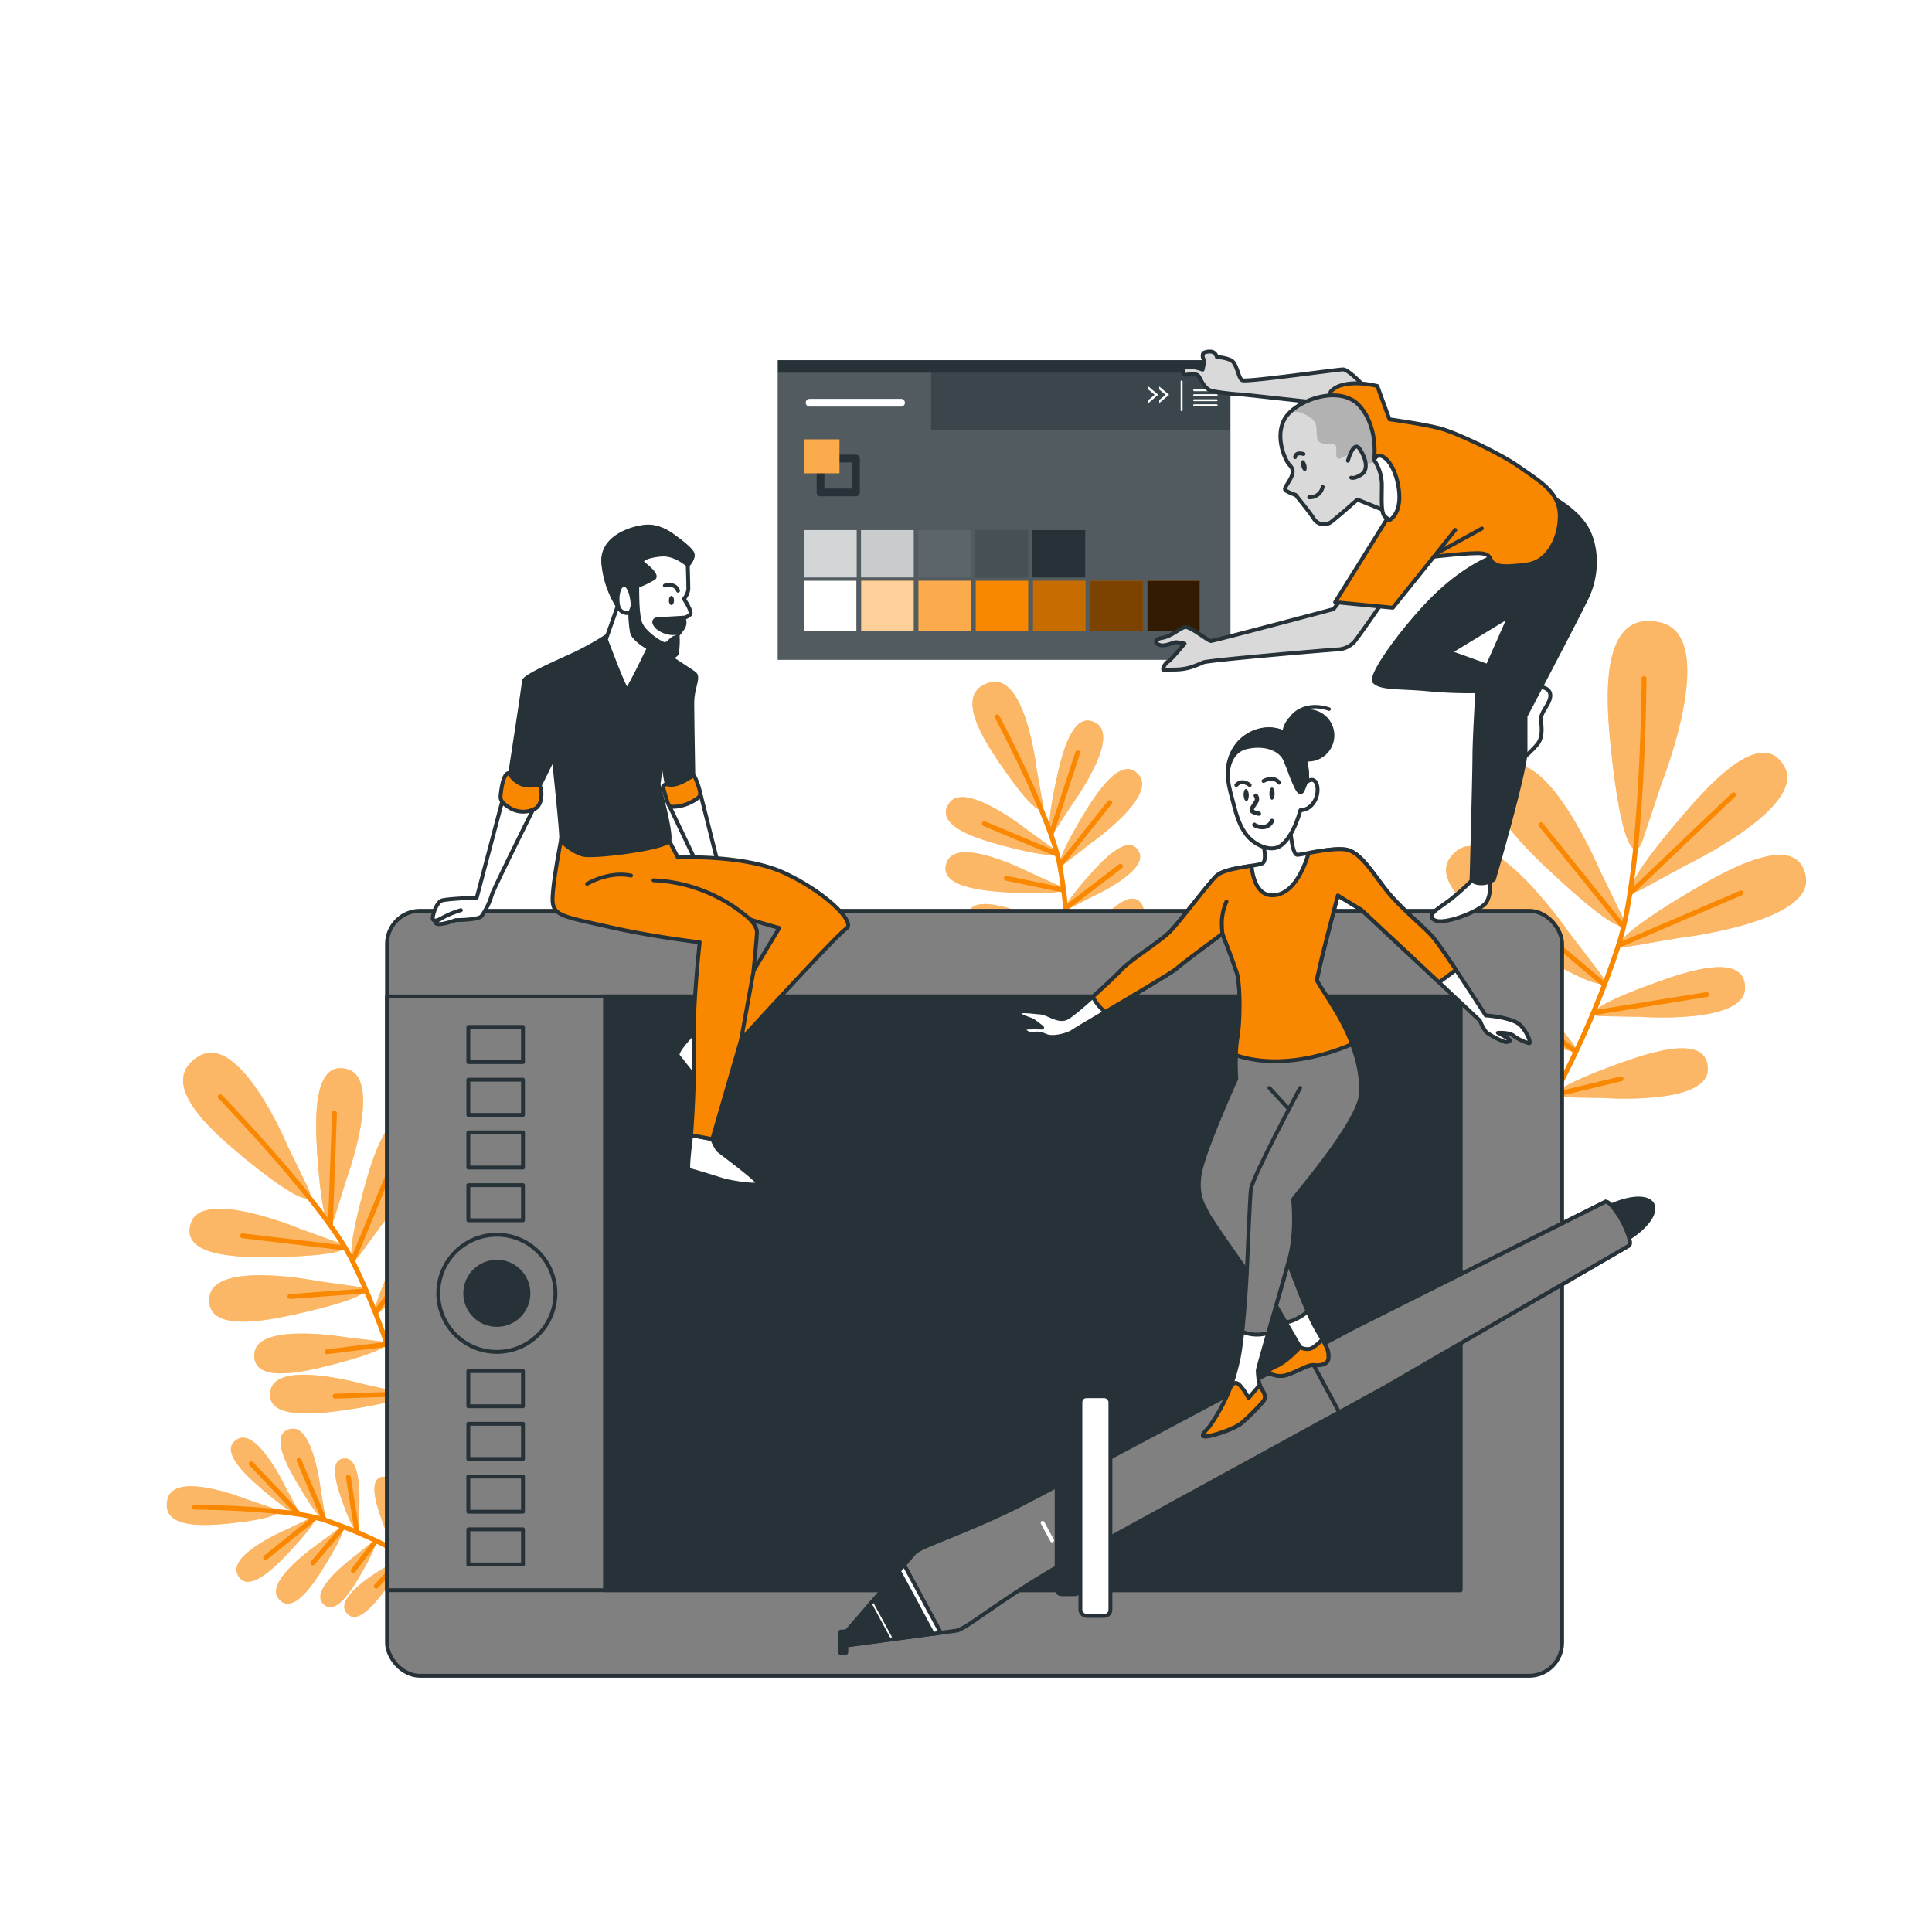 <?xml version="1.0" encoding="UTF-8"?>
<svg xmlns="http://www.w3.org/2000/svg" xmlns:xlink="http://www.w3.org/1999/xlink" xmlns:svgjs="http://svgjs.com/svgjs" class="animated" id="freepik_stories-design-community" viewBox="0 0 500 500" version="1.1">
  <style>svg#freepik_stories-design-community:not(.animated) .animable {opacity: 0;}svg#freepik_stories-design-community.animated #freepik--Plants--inject-61 {animation: 1s 1 forwards cubic-bezier(.36,-0.01,.5,1.38) fadeIn;animation-delay: 0s;}svg#freepik_stories-design-community.animated #freepik--device-2--inject-61 {animation: 1.5s Infinite  linear floating;animation-delay: 0s;}svg#freepik_stories-design-community.animated #freepik--device-1--inject-61 {animation: 1s 1 forwards cubic-bezier(.36,-0.01,.5,1.38) zoomOut;animation-delay: 0s;}svg#freepik_stories-design-community.animated #freepik--character-3--inject-61 {animation: 1s 1 forwards cubic-bezier(.36,-0.01,.5,1.38) slideDown;animation-delay: 0s;}svg#freepik_stories-design-community.animated #freepik--character-2--inject-61 {animation: 1.5s Infinite  linear wind;animation-delay: 0s;}svg#freepik_stories-design-community.animated #freepik--character-1--inject-61 {animation: 1.5s Infinite  linear floating;animation-delay: 0s;}            @keyframes fadeIn {                0% {                    opacity: 0;                }                100% {                    opacity: 1;                }            }                    @keyframes floating {                0% {                    opacity: 1;                    transform: translateY(0px);                }                50% {                    transform: translateY(-10px);                }                100% {                    opacity: 1;                    transform: translateY(0px);                }            }                    @keyframes zoomOut {                0% {                    opacity: 0;                    transform: scale(1.5);                }                100% {                    opacity: 1;                    transform: scale(1);                }            }                    @keyframes slideDown {                0% {                    opacity: 0;                    transform: translateY(-30px);                }                100% {                    opacity: 1;                    transform: translateY(0);                }            }                    @keyframes wind {                0% {                    transform: rotate( 0deg );                }                25% {                    transform: rotate( 1deg );                }                75% {                    transform: rotate( -1deg );                }            }        .animator-hidden { display: none; }</style>
  <g id="freepik--background-simple--inject-61" class="animable animator-hidden" style="transform-origin: 251.88px 260.455px;">
    <path d="M64.31,225.37S42.13,282.17,74.73,326.8s88,43.4,131,57.44c22.5,7.35,36.45,27.39,55.9,39.59,62.19,39,155.6-15.64,177-78.74,18.51-54.63,5.64-105.74-38.58-159.17S326.84,93,247.38,84.62,96,153.29,64.31,225.37Z" style="fill: rgb(249, 135, 0); transform-origin: 251.88px 260.455px;" id="elw3xyl4l4hm8" class="animable"></path>
    <g id="el6ql8f55we2g">
      <path d="M64.31,225.37S42.13,282.17,74.73,326.8s88,43.4,131,57.44c22.5,7.35,36.45,27.39,55.9,39.59,62.19,39,155.6-15.64,177-78.74,18.51-54.63,5.64-105.74-38.58-159.17S326.84,93,247.38,84.62,96,153.29,64.31,225.37Z" style="fill: rgb(255, 255, 255); opacity: 0.75; transform-origin: 251.88px 260.455px;" class="animable"></path>
    </g>
  </g>
  <g id="freepik--Plants--inject-61" class="animable" style="transform-origin: 255.292px 289.585px;">
    <path d="M86.62,315c-1.34,4.28-3.34,1.09-4.51-16.3-.54-8.16-1.35-24.84,8-21.92,8.94,2.8-.42,28.34-.42,28.34Zm12.57,1.43s17.14-21.11,9.59-26.67C100.93,284,96.27,300,94.14,307.89c-4.54,16.83-3.69,20.5-1,16.88Zm5.41,17.23s16.17-13.66,11.2-19c-5.17-5.56-11,6-13.82,11.75-5.91,12.21-5.79,15.14-3.24,12.76Zm6.1,17.11s16.17-13.66,11.21-19c-5.17-5.55-11.06,6-13.83,11.76-5.91,12.21-5.79,15.13-3.23,12.75ZM77.77,318.06s-25.08-10.53-28.29-1.72c-3.33,9.16,13.37,9.12,21.54,9,17.42-.37,20.7-2.22,16.48-3.75Zm4.53,13.49s-26.67-5.32-28.06,3.94c-1.45,9.65,14.91,6.29,22.88,4.5,17-3.83,19.85-6.3,15.41-7Zm7.21,14.53s-22.68-3.89-23.64,4c-1,8.19,12.75,5,19.45,3.27,14.3-3.63,16.64-5.78,12.88-6.24ZM94,358.19s-22.14-6.27-23.94,1.45c-1.86,8,12.16,6.3,19,5.32,14.6-2.1,17.16-4,13.46-4.84ZM74.43,296.56s-12.33-29.65-23-23.19c-11.1,6.72,3.42,19.35,10.66,25.37C77.53,311.59,82,312.2,79.75,307.46Z" style="fill: rgb(249, 135, 0); transform-origin: 85.123px 319.133px;" id="el71bs39j6gsn" class="animable"></path>
    <g id="elqi2aialwmch">
      <path d="M86.62,315c-1.34,4.28-3.34,1.09-4.51-16.3-.54-8.16-1.35-24.84,8-21.92,8.94,2.8-.42,28.34-.42,28.34Zm12.57,1.43s17.14-21.11,9.59-26.67C100.93,284,96.27,300,94.14,307.89c-4.54,16.83-3.69,20.5-1,16.88Zm5.41,17.23s16.17-13.66,11.2-19c-5.17-5.56-11,6-13.82,11.75-5.91,12.21-5.79,15.14-3.24,12.76Zm6.1,17.11s16.17-13.66,11.21-19c-5.17-5.55-11.06,6-13.83,11.76-5.91,12.21-5.79,15.13-3.23,12.75ZM77.77,318.06s-25.08-10.53-28.29-1.72c-3.33,9.16,13.37,9.12,21.54,9,17.42-.37,20.7-2.22,16.48-3.75Zm4.53,13.49s-26.67-5.32-28.06,3.94c-1.45,9.65,14.91,6.29,22.88,4.5,17-3.83,19.85-6.3,15.41-7Zm7.21,14.53s-22.68-3.89-23.64,4c-1,8.19,12.75,5,19.45,3.27,14.3-3.63,16.64-5.78,12.88-6.24ZM94,358.19s-22.14-6.27-23.94,1.45c-1.86,8,12.16,6.3,19,5.32,14.6-2.1,17.16-4,13.46-4.84ZM74.43,296.56s-12.33-29.65-23-23.19c-11.1,6.72,3.42,19.35,10.66,25.37C77.53,311.59,82,312.2,79.75,307.46Z" style="fill: rgb(255, 255, 255); opacity: 0.4; transform-origin: 85.123px 319.133px;" class="animable"></path>
    </g>
    <path d="M57,283.84s27.11,28,34.25,42.54c8.2,16.71,14.35,36.24,16.6,52.28" style="fill: none; stroke: rgb(249, 135, 0); stroke-linecap: round; stroke-linejoin: round; stroke-width: 1.252px; transform-origin: 82.425px 331.25px;" id="el2lyb98ij6a2" class="animable"></path>
    <line x1="85.52" y1="316.98" x2="86.57" y2="288.05" style="fill: none; stroke: rgb(249, 135, 0); stroke-linecap: round; stroke-linejoin: round; stroke-width: 1.252px; transform-origin: 86.045px 302.515px;" id="el3fooc4z0hhh" class="animable"></line>
    <line x1="91.24" y1="326.38" x2="101.62" y2="301.28" style="fill: none; stroke: rgb(249, 135, 0); stroke-linecap: round; stroke-linejoin: round; stroke-width: 1.252px; transform-origin: 96.43px 313.83px;" id="elkvuy4zbycg8" class="animable"></line>
    <line x1="89.13" y1="322.96" x2="62.76" y2="319.83" style="fill: none; stroke: rgb(249, 135, 0); stroke-linecap: round; stroke-linejoin: round; stroke-width: 1.252px; transform-origin: 75.945px 321.395px;" id="eljsm8njbmfbh" class="animable"></line>
    <line x1="97.24" y1="339.64" x2="111.05" y2="321" style="fill: none; stroke: rgb(249, 135, 0); stroke-linecap: round; stroke-linejoin: round; stroke-width: 1.252px; transform-origin: 104.145px 330.32px;" id="el3o94bj49kg2" class="animable"></line>
    <line x1="94.64" y1="334.09" x2="75.04" y2="335.54" style="fill: none; stroke: rgb(249, 135, 0); stroke-linecap: round; stroke-linejoin: round; stroke-width: 1.252px; transform-origin: 84.84px 334.815px;" id="elbfa6qn95xjo" class="animable"></line>
    <line x1="99.59" y1="347.99" x2="84.62" y2="349.83" style="fill: none; stroke: rgb(249, 135, 0); stroke-linecap: round; stroke-linejoin: round; stroke-width: 1.252px; transform-origin: 92.105px 348.91px;" id="el3wecaca3ocg" class="animable"></line>
    <line x1="103.42" y1="356.81" x2="110.58" y2="345.42" style="fill: none; stroke: rgb(249, 135, 0); stroke-linecap: round; stroke-linejoin: round; stroke-width: 1.252px; transform-origin: 107px 351.115px;" id="elbsj7deokv" class="animable"></line>
    <line x1="104.34" y1="360.75" x2="86.71" y2="361.33" style="fill: none; stroke: rgb(249, 135, 0); stroke-linecap: round; stroke-linejoin: round; stroke-width: 1.252px; transform-origin: 95.525px 361.04px;" id="elr0iqgto5jm" class="animable"></line>
    <path d="M424.78,230.22c-5,2.71-4-2,10.38-18.82,6.74-7.91,20.82-23.79,26.7-12.88,5.64,10.49-25.55,25.41-25.55,25.41Zm10.15,12.47s34.35-4,32.42-15.73c-2-12.24-20.49-1.78-29.44,3.5-19.08,11.27-21.55,15.36-15.93,14.43Zm-10.37,20.47s26.84,1.94,27.06-7.33c.23-9.64-15.41-4.33-23-1.58-16.22,5.85-18.71,8.62-14.27,8.72Zm-9.65,21s26.84,1.94,27.06-7.33c.24-9.64-15.41-4.33-23-1.59-16.22,5.86-18.71,8.63-14.27,8.73Zm-.91-59s-13.47-31.85-24.21-26.69c-11.17,5.37,4,20.17,11.64,27.26,16.18,15.14,20.8,16.37,18.32,11.24Zm-7.87,16.29s-19.53-28.53-29-21.34c-9.88,7.49,8,19,16.82,24.41,18.87,11.62,23.65,11.91,20.2,7.36Zm-6.34,19.62s-17.18-23.68-25-17.38c-8.19,6.56,7.18,15.85,14.79,20.25,16.22,9.4,20.26,9.53,17.24,5.77Zm-6.66,15s-14.57-25.37-23.06-19.94c-8.83,5.65,5.47,16.52,12.56,21.71,15.13,11.06,19.14,11.62,16.54,7.56Zm36.92-73.45s15.11-37.92-.32-41.52c-16.07-3.75-14.08,20.63-12.84,32.54,2.64,25.4,6.18,30,8.31,23.61Z" style="fill: rgb(249, 135, 0); transform-origin: 417.353px 224.213px;" id="elbb9dgg7uosv" class="animable"></path>
    <g id="elk05khsekgq">
      <path d="M424.78,230.22c-5,2.71-4-2,10.38-18.82,6.74-7.91,20.82-23.79,26.7-12.88,5.64,10.49-25.55,25.41-25.55,25.41Zm10.15,12.47s34.35-4,32.42-15.73c-2-12.24-20.49-1.78-29.44,3.5-19.08,11.27-21.55,15.36-15.93,14.43Zm-10.37,20.47s26.84,1.94,27.06-7.33c.23-9.64-15.41-4.33-23-1.58-16.22,5.85-18.71,8.62-14.27,8.72Zm-9.65,21s26.84,1.94,27.06-7.33c.24-9.64-15.41-4.33-23-1.59-16.22,5.86-18.71,8.63-14.27,8.73Zm-.91-59s-13.47-31.85-24.21-26.69c-11.17,5.37,4,20.17,11.64,27.26,16.18,15.14,20.8,16.37,18.32,11.24Zm-7.87,16.29s-19.53-28.53-29-21.34c-9.88,7.49,8,19,16.82,24.41,18.87,11.62,23.65,11.91,20.2,7.36Zm-6.34,19.62s-17.18-23.68-25-17.38c-8.19,6.56,7.18,15.85,14.79,20.25,16.22,9.4,20.26,9.53,17.24,5.77Zm-6.66,15s-14.57-25.37-23.06-19.94c-8.83,5.65,5.47,16.52,12.56,21.71,15.13,11.06,19.14,11.62,16.54,7.56Zm36.92-73.45s15.11-37.92-.32-41.52c-16.07-3.75-14.08,20.63-12.84,32.54,2.64,25.4,6.18,30,8.31,23.61Z" style="fill: rgb(255, 255, 255); opacity: 0.4; transform-origin: 417.353px 224.213px;" class="animable"></path>
    </g>
    <path d="M425.48,175.58s-.2,49.54-6.63,69.11c-7.38,22.49-19.13,45.71-31.33,62.3" style="fill: none; stroke: rgb(249, 135, 0); stroke-linecap: round; stroke-linejoin: round; stroke-width: 1.252px; transform-origin: 406.5px 241.285px;" id="el8xoedqw9936" class="animable"></path>
    <line x1="422" y1="231.07" x2="448.65" y2="205.69" style="fill: none; stroke: rgb(249, 135, 0); stroke-linecap: round; stroke-linejoin: round; stroke-width: 1.252px; transform-origin: 435.325px 218.38px;" id="elhglu0gl94fh" class="animable"></line>
    <line x1="418.85" y1="244.69" x2="450.59" y2="231.09" style="fill: none; stroke: rgb(249, 135, 0); stroke-linecap: round; stroke-linejoin: round; stroke-width: 1.252px; transform-origin: 434.72px 237.89px;" id="elhuyh9yzvhfe" class="animable"></line>
    <line x1="419.97" y1="239.71" x2="398.76" y2="213.44" style="fill: none; stroke: rgb(249, 135, 0); stroke-linecap: round; stroke-linejoin: round; stroke-width: 1.252px; transform-origin: 409.365px 226.575px;" id="elx8wxy9ep9ul" class="animable"></line>
    <line x1="412.54" y1="262.08" x2="441.65" y2="257.39" style="fill: none; stroke: rgb(249, 135, 0); stroke-linecap: round; stroke-linejoin: round; stroke-width: 1.252px; transform-origin: 427.095px 259.735px;" id="elb0gcoisoeom" class="animable"></line>
    <line x1="415.1" y1="254.73" x2="395.98" y2="238.65" style="fill: none; stroke: rgb(249, 135, 0); stroke-linecap: round; stroke-linejoin: round; stroke-width: 1.252px; transform-origin: 405.54px 246.69px;" id="elhppujmuwcvs" class="animable"></line>
    <line x1="407.25" y1="271.77" x2="392" y2="260.15" style="fill: none; stroke: rgb(249, 135, 0); stroke-linecap: round; stroke-linejoin: round; stroke-width: 1.252px; transform-origin: 399.625px 265.96px;" id="elmnzno5lx8gg" class="animable"></line>
    <line x1="402.91" y1="283.19" x2="419.53" y2="279.19" style="fill: none; stroke: rgb(249, 135, 0); stroke-linecap: round; stroke-linejoin: round; stroke-width: 1.252px; transform-origin: 411.22px 281.19px;" id="elayfzvtmzlpc" class="animable"></line>
    <line x1="400.25" y1="287.59" x2="383.69" y2="272.46" style="fill: none; stroke: rgb(249, 135, 0); stroke-linecap: round; stroke-linejoin: round; stroke-width: 1.252px; transform-origin: 391.97px 280.025px;" id="el0usr7axulc6i" class="animable"></line>
    <path d="M273.27,214.62c-1.88,2.87-2.68.1.13-12.92,1.31-6.11,4.22-18.53,10.45-14.43,6,3.94-6.27,20.73-6.27,20.73Zm8.94,3.7s17-11.91,12.66-17.57c-4.56-5.9-11.35,4.9-14.58,10.25-6.87,11.41-7,14.28-4.31,12.18Zm.35,13.8s14.76-6.64,12.23-11.6c-2.63-5.18-9.39,2.1-12.63,5.72-6.91,7.73-7.44,9.9-5.06,8.69Zm.88,13.86s14.76-6.64,12.23-11.61c-2.63-5.17-9.39,2.11-12.63,5.73-6.91,7.73-7.44,9.9-5.06,8.69Zm-17.31-31s-16.22-13-20.43-7.21c-4.38,6,7.9,9.52,13.94,11.11,12.88,3.39,15.68,2.72,12.9.71Zm.49,10.87s-18.48-9.52-21.45-3c-3.1,6.78,9.63,7.75,15.86,8.11,13.3.77,15.91-.45,12.79-1.87Zm2.24,12.19s-15.85-7.62-18.21-2c-2.46,5.8,8.32,6.33,13.6,6.49,11.27.34,13.45-.74,10.78-1.87Zm.76,9.85s-15-9.26-17.89-4c-3.06,5.51,7.61,7.18,12.84,7.9,11.16,1.54,13.45.69,10.91-.72Zm-1.43-49.4s-2.82-24.38-12-21.88c-9.58,2.6-1.56,14.93,2.49,20.88,8.64,12.69,11.82,14.09,11.14,10.13Z" style="fill: rgb(249, 135, 0); transform-origin: 270.326px 214.52px;" id="el0dip0of2qhs8" class="animable"></path>
    <g id="elrptuwnabfo">
      <path d="M273.27,214.62c-1.88,2.87-2.68.1.13-12.92,1.31-6.11,4.22-18.53,10.45-14.43,6,3.94-6.27,20.73-6.27,20.73Zm8.94,3.7s17-11.91,12.66-17.57c-4.56-5.9-11.35,4.9-14.58,10.25-6.87,11.41-7,14.28-4.31,12.18Zm.35,13.8s14.76-6.64,12.23-11.6c-2.63-5.18-9.39,2.1-12.63,5.72-6.91,7.73-7.44,9.9-5.06,8.69Zm.88,13.86s14.76-6.64,12.23-11.61c-2.63-5.17-9.39,2.11-12.63,5.73-6.91,7.73-7.44,9.9-5.06,8.69Zm-17.31-31s-16.22-13-20.43-7.21c-4.38,6,7.9,9.52,13.94,11.11,12.88,3.39,15.68,2.72,12.9.71Zm.49,10.87s-18.48-9.52-21.45-3c-3.1,6.78,9.63,7.75,15.86,8.11,13.3.77,15.91-.45,12.79-1.87Zm2.24,12.19s-15.85-7.62-18.21-2c-2.46,5.8,8.32,6.33,13.6,6.49,11.27.34,13.45-.74,10.78-1.87Zm.76,9.85s-15-9.26-17.89-4c-3.06,5.51,7.61,7.18,12.84,7.9,11.16,1.54,13.45.69,10.91-.72Zm-1.43-49.4s-2.82-24.38-12-21.88c-9.58,2.6-1.56,14.93,2.49,20.88,8.64,12.69,11.82,14.09,11.14,10.13Z" style="fill: rgb(255, 255, 255); opacity: 0.4; transform-origin: 270.326px 214.52px;" class="animable"></path>
    </g>
    <path d="M258.06,185.51s14,26.27,16.21,38.46c2.51,14,2.92,29.65,1.2,41.91" style="fill: none; stroke: rgb(249, 135, 0); stroke-linecap: round; stroke-linejoin: round; stroke-width: 1.252px; transform-origin: 267.287px 225.695px;" id="el1bgij7d29nr" class="animable"></path>
    <line x1="272.05" y1="215.86" x2="278.9" y2="194.83" style="fill: none; stroke: rgb(249, 135, 0); stroke-linecap: round; stroke-linejoin: round; stroke-width: 1.252px; transform-origin: 275.475px 205.345px;" id="eluc1avr7tawn" class="animable"></line>
    <line x1="274.27" y1="223.97" x2="287.18" y2="207.71" style="fill: none; stroke: rgb(249, 135, 0); stroke-linecap: round; stroke-linejoin: round; stroke-width: 1.252px; transform-origin: 280.725px 215.84px;" id="elvzx3uaox9if" class="animable"></line>
    <line x1="273.44" y1="221.02" x2="254.72" y2="213.17" style="fill: none; stroke: rgb(249, 135, 0); stroke-linecap: round; stroke-linejoin: round; stroke-width: 1.252px; transform-origin: 264.08px 217.095px;" id="elk2jz4hmass9" class="animable"></line>
    <line x1="275.89" y1="234.98" x2="289.96" y2="224.19" style="fill: none; stroke: rgb(249, 135, 0); stroke-linecap: round; stroke-linejoin: round; stroke-width: 1.252px; transform-origin: 282.925px 229.585px;" id="elo5ymsxhc12l" class="animable"></line>
    <line x1="275.15" y1="230.35" x2="260.44" y2="227.3" style="fill: none; stroke: rgb(249, 135, 0); stroke-linecap: round; stroke-linejoin: round; stroke-width: 1.252px; transform-origin: 267.795px 228.825px;" id="ellhoyoei7qd" class="animable"></line>
    <line x1="275.86" y1="241.61" x2="264.47" y2="239.81" style="fill: none; stroke: rgb(249, 135, 0); stroke-linecap: round; stroke-linejoin: round; stroke-width: 1.252px; transform-origin: 270.165px 240.71px;" id="el1u9qbfr1vzhj" class="animable"></line>
    <line x1="276.82" y1="248.9" x2="284.47" y2="242.03" style="fill: none; stroke: rgb(249, 135, 0); stroke-linecap: round; stroke-linejoin: round; stroke-width: 1.252px; transform-origin: 280.645px 245.465px;" id="elo84b8wdei5" class="animable"></line>
    <line x1="276.67" y1="251.98" x2="263.59" y2="248.7" style="fill: none; stroke: rgb(249, 135, 0); stroke-linecap: round; stroke-linejoin: round; stroke-width: 1.252px; transform-origin: 270.13px 250.34px;" id="elch4ub30gor" class="animable"></line>
    <path d="M76.93,390.47c1.31,2.44-1,1.94-9.14-5.08-3.83-3.29-11.53-10.15-6.22-13,5.11-2.73,12.32,12.45,12.32,12.45ZM83,385.55s-1.88-16.71-7.6-15.78c-6,1-.89,10,1.66,14.31,5.45,9.29,7.44,10.5,7,7.76Zm9.94,5.07s1-13.05-3.53-13.17c-4.68-.12-2.12,7.49-.8,11.19,2.82,7.89,4.17,9.1,4.22,6.94Zm10.19,4.72s1-13-3.53-13.17c-4.69-.12-2.12,7.49-.8,11.19,2.82,7.89,4.16,9.1,4.22,6.94Zm-28.67.36s-15.5,6.5-13,11.73c2.59,5.44,9.81-1.95,13.27-5.62,7.38-7.84,8-10.09,5.48-8.89Zm7.91,3.84S68.47,409,72,413.62c3.63,4.82,9.23-3.85,11.89-8.14,5.68-9.15,5.82-11.47,3.61-9.8Zm9.52,3.12S80.36,411,83.41,414.8c3.18,4,7.71-3.47,9.86-7.16,4.59-7.87,4.66-9.84,2.83-8.37Zm7.29,3.25s-12.35,7-9.72,11.18c2.73,4.31,8-2.63,10.57-6.07,5.4-7.34,5.67-9.29,3.7-8Zm-35.65-18s-18.41-7.41-20.18.09c-1.85,7.81,10,6.87,15.8,6.29,12.35-1.25,14.57-3,11.49-4Z" style="fill: rgb(249, 135, 0); transform-origin: 74.004px 394.096px;" id="el3o7380kzj37" class="animable"></path>
    <g id="el9s3qhhf464l">
      <path d="M76.93,390.47c1.31,2.44-1,1.94-9.14-5.08-3.83-3.29-11.53-10.15-6.22-13,5.11-2.73,12.32,12.45,12.32,12.45ZM83,385.55s-1.88-16.71-7.6-15.78c-6,1-.89,10,1.66,14.31,5.45,9.29,7.44,10.5,7,7.76Zm9.94,5.07s1-13.05-3.53-13.17c-4.68-.12-2.12,7.49-.8,11.19,2.82,7.89,4.17,9.1,4.22,6.94Zm10.19,4.72s1-13-3.53-13.17c-4.69-.12-2.12,7.49-.8,11.19,2.82,7.89,4.16,9.1,4.22,6.94Zm-28.67.36s-15.5,6.5-13,11.73c2.59,5.44,9.81-1.95,13.27-5.62,7.38-7.84,8-10.09,5.48-8.89Zm7.91,3.84S68.47,409,72,413.62c3.63,4.82,9.23-3.85,11.89-8.14,5.68-9.15,5.82-11.47,3.61-9.8Zm9.52,3.12S80.36,411,83.41,414.8c3.18,4,7.71-3.47,9.86-7.16,4.59-7.87,4.66-9.84,2.83-8.37Zm7.29,3.25s-12.35,7-9.72,11.18c2.73,4.31,8-2.63,10.57-6.07,5.4-7.34,5.67-9.29,3.7-8Zm-35.65-18s-18.41-7.41-20.18.09c-1.85,7.81,10,6.87,15.8,6.29,12.35-1.25,14.57-3,11.49-4Z" style="fill: rgb(255, 255, 255); opacity: 0.4; transform-origin: 74.004px 394.096px;" class="animable"></path>
    </g>
    <path d="M50.37,390.05s24.08.16,33.58,3.32a113.82,113.82,0,0,1,30.24,15.31" style="fill: none; stroke: rgb(249, 135, 0); stroke-linecap: round; stroke-linejoin: round; stroke-width: 1.252px; transform-origin: 82.28px 399.365px;" id="elurc5j3zbtrl" class="animable"></path>
    <line x1="77.33" y1="391.81" x2="65.03" y2="378.83" style="fill: none; stroke: rgb(249, 135, 0); stroke-linecap: round; stroke-linejoin: round; stroke-width: 1.252px; transform-origin: 71.18px 385.32px;" id="el3kt6zp0ryhc" class="animable"></line>
    <line x1="83.95" y1="393.37" x2="77.38" y2="377.92" style="fill: none; stroke: rgb(249, 135, 0); stroke-linecap: round; stroke-linejoin: round; stroke-width: 1.252px; transform-origin: 80.665px 385.645px;" id="elw9bkrlyyhic" class="animable"></line>
    <line x1="81.54" y1="392.81" x2="68.74" y2="403.09" style="fill: none; stroke: rgb(249, 135, 0); stroke-linecap: round; stroke-linejoin: round; stroke-width: 1.252px; transform-origin: 75.14px 397.95px;" id="elkoj5e1pjiha" class="animable"></line>
    <line x1="92.4" y1="396.46" x2="90.16" y2="382.3" style="fill: none; stroke: rgb(249, 135, 0); stroke-linecap: round; stroke-linejoin: round; stroke-width: 1.252px; transform-origin: 91.28px 389.38px;" id="elmrqazpqj30s" class="animable"></line>
    <line x1="88.83" y1="395.2" x2="80.98" y2="404.47" style="fill: none; stroke: rgb(249, 135, 0); stroke-linecap: round; stroke-linejoin: round; stroke-width: 1.252px; transform-origin: 84.905px 399.835px;" id="elvxq6r4670p" class="animable"></line>
    <line x1="97.1" y1="399.04" x2="91.43" y2="406.44" style="fill: none; stroke: rgb(249, 135, 0); stroke-linecap: round; stroke-linejoin: round; stroke-width: 1.252px; transform-origin: 94.265px 402.74px;" id="el43kse5d4kbi" class="animable"></line>
    <line x1="102.65" y1="401.17" x2="100.72" y2="393.08" style="fill: none; stroke: rgb(249, 135, 0); stroke-linecap: round; stroke-linejoin: round; stroke-width: 1.252px; transform-origin: 101.685px 397.125px;" id="elka1cehd5ae" class="animable"></line>
    <line x1="104.78" y1="402.47" x2="97.4" y2="410.5" style="fill: none; stroke: rgb(249, 135, 0); stroke-linecap: round; stroke-linejoin: round; stroke-width: 1.252px; transform-origin: 101.09px 406.485px;" id="elxcjs5hle9te" class="animable"></line>
  </g>
  <g id="freepik--device-2--inject-61" class="animable" style="transform-origin: 252.215px 334.705px;">
    <rect x="100.16" y="235.72" width="304.11" height="197.97" rx="8.55" style="fill: gray; stroke: rgb(38, 50, 56); stroke-linecap: round; stroke-linejoin: round; transform-origin: 252.215px 334.705px;" id="elzbo5qqbxw" class="animable"></rect>
    <rect x="100.16" y="257.87" width="277.82" height="153.67" style="fill: gray; stroke: rgb(38, 50, 56); stroke-linecap: round; stroke-linejoin: round; transform-origin: 239.07px 334.705px;" id="elhwkcntjlcj9" class="animable"></rect>
    <rect x="156.58" y="257.87" width="221.4" height="153.67" style="fill: rgb(38, 50, 56); stroke: rgb(38, 50, 56); stroke-linecap: round; stroke-linejoin: round; transform-origin: 267.28px 334.705px;" id="elo7upn6l26di" class="animable"></rect>
    <circle cx="128.58" cy="334.71" r="15.16" style="fill: gray; stroke: rgb(38, 50, 56); stroke-linecap: round; stroke-linejoin: round; transform-origin: 128.58px 334.71px;" id="ele5fnecsw3bv" class="animable"></circle>
    <circle cx="128.58" cy="334.71" r="8.18" style="fill: rgb(38, 50, 56); stroke: rgb(38, 50, 56); stroke-linecap: round; stroke-linejoin: round; transform-origin: 128.58px 334.71px;" id="eljc7gx0kmn3" class="animable"></circle>
    <rect x="121.2" y="265.77" width="14.15" height="9.1" style="fill: gray; stroke: rgb(38, 50, 56); stroke-linecap: round; stroke-linejoin: round; transform-origin: 128.275px 270.32px;" id="el7ciymwc55kg" class="animable"></rect>
    <rect x="121.2" y="279.42" width="14.15" height="9.1" style="fill: gray; stroke: rgb(38, 50, 56); stroke-linecap: round; stroke-linejoin: round; transform-origin: 128.275px 283.97px;" id="els27ijo2vfd" class="animable"></rect>
    <rect x="121.2" y="293.06" width="14.15" height="9.1" style="fill: gray; stroke: rgb(38, 50, 56); stroke-linecap: round; stroke-linejoin: round; transform-origin: 128.275px 297.61px;" id="elprtdm5tx6d" class="animable"></rect>
    <rect x="121.2" y="306.71" width="14.15" height="9.1" style="fill: gray; stroke: rgb(38, 50, 56); stroke-linecap: round; stroke-linejoin: round; transform-origin: 128.275px 311.26px;" id="elta9ltrzi8k" class="animable"></rect>
    <rect x="121.2" y="354.84" width="14.15" height="9.1" style="fill: gray; stroke: rgb(38, 50, 56); stroke-linecap: round; stroke-linejoin: round; transform-origin: 128.275px 359.39px;" id="eluwnoju5rh4d" class="animable"></rect>
    <rect x="121.2" y="368.48" width="14.15" height="9.1" style="fill: gray; stroke: rgb(38, 50, 56); stroke-linecap: round; stroke-linejoin: round; transform-origin: 128.275px 373.03px;" id="elk6ch841rkpm" class="animable"></rect>
    <rect x="121.2" y="382.13" width="14.15" height="9.1" style="fill: gray; stroke: rgb(38, 50, 56); stroke-linecap: round; stroke-linejoin: round; transform-origin: 128.275px 386.68px;" id="elmm88klr9jr" class="animable"></rect>
    <rect x="121.2" y="395.78" width="14.15" height="9.1" style="fill: gray; stroke: rgb(38, 50, 56); stroke-linecap: round; stroke-linejoin: round; transform-origin: 128.275px 400.33px;" id="elxaic1piollm" class="animable"></rect>
  </g>
  <g id="freepik--device-1--inject-61" class="animable" style="transform-origin: 321.618px 368.652px;">
    <g id="eldgocoicuozm">
      <rect x="217.35" y="422.24" width="1.68" height="5.62" rx="0.34" style="fill: rgb(38, 50, 56); stroke: rgb(38, 50, 56); stroke-linecap: round; stroke-linejoin: round; transform-origin: 218.19px 425.05px; transform: rotate(61.63deg);" class="animable"></rect>
    </g>
    <path d="M419.15,321.76l.86-.44c5.49-3,8.92-7.29,7.64-9.65s-6.76-1.86-12.26,1.1l-.83.48Z" style="fill: rgb(38, 50, 56); stroke: rgb(38, 50, 56); stroke-linecap: round; stroke-linejoin: round; transform-origin: 421.239px 315.97px;" id="el3yyzx8p8fwq" class="animable"></path>
    <path d="M250.5,420.53c4.29-2.78,13.32-9.5,23.75-15.37S358.42,359,358.42,359l63.22-36.67s.84-.63-1.2-5l.07,0c-.24-.45-.48-.88-.71-1.27s-.42-.83-.67-1.29l-.07,0c-2.57-4.13-3.56-3.77-3.56-3.77l-65.34,32.75s-74.11,39.55-84.74,45.06-21.21,9.37-25.88,11.44a16.28,16.28,0,0,0-2.68,1.45l-18.75,21.65.55,1,.22.42.55,1,28.39-3.8A21.23,21.23,0,0,0,250.5,420.53Z" style="fill: gray; stroke: rgb(38, 50, 56); stroke-linecap: round; stroke-linejoin: round; transform-origin: 319.961px 368.381px;" id="eljfvdzae92e" class="animable"></path>
    <polygon points="233.03 406.09 218.11 423.33 218.66 424.34 218.88 424.76 219.43 425.77 242.45 422.69 233.03 406.09" style="fill: rgb(38, 50, 56); stroke: rgb(38, 50, 56); stroke-linecap: round; stroke-linejoin: round; transform-origin: 230.28px 415.93px;" id="el9hlyb2k0ekk" class="animable"></polygon>
    <g id="ellm0gwng00w">
      <rect x="279.6" y="361.34" width="7.77" height="56.85" rx="1.56" style="fill: rgb(255, 255, 255); stroke: rgb(38, 50, 56); stroke-linecap: round; stroke-linejoin: round; transform-origin: 283.485px 389.765px; transform: rotate(61.63deg);" class="animable"></rect>
    </g>
    <g id="elx2xjnolvog">
      <rect x="273.46" y="374.73" width="5.9" height="37.85" rx="1.18" style="fill: rgb(38, 50, 56); stroke: rgb(38, 50, 56); stroke-linecap: round; stroke-linejoin: round; transform-origin: 276.41px 393.655px; transform: rotate(61.63deg);" class="animable"></rect>
    </g>
    <line x1="269.82" y1="394.1" x2="272.28" y2="398.66" style="fill: none; stroke: rgb(255, 255, 255); stroke-linecap: round; stroke-linejoin: round; transform-origin: 271.05px 396.38px;" id="elgysb7mjv6s5" class="animable"></line>
    <path d="M346.58,365.49,358.42,359l63.22-36.67s.84-.63-1.2-5l.07,0c-.24-.45-.48-.88-.71-1.27s-.42-.83-.67-1.29l-.07,0c-2.57-4.13-3.56-3.77-3.56-3.77l-65.34,32.75-11.9,6.35Z" style="fill: gray; stroke: rgb(38, 50, 56); stroke-linecap: round; stroke-linejoin: round; transform-origin: 380.036px 338.241px;" id="el8cyw9mjz9ss" class="animable"></path>
    <polygon points="231.65 424.13 226.18 414.01 225.16 415.19 230.1 424.34 231.65 424.13" style="fill: rgb(255, 255, 255); stroke: rgb(38, 50, 56); stroke-linecap: round; stroke-linejoin: round; transform-origin: 228.405px 419.175px;" id="elpjtv4t0y4i" class="animable"></polygon>
    <polygon points="234 404.98 232.64 406.55 241.43 422.83 243.49 422.55 234 404.98" style="fill: rgb(255, 255, 255); stroke: rgb(38, 50, 56); stroke-linecap: round; stroke-linejoin: round; transform-origin: 238.065px 413.905px;" id="el30wz4kgb6ff" class="animable"></polygon>
  </g>
  <g id="freepik--character-3--inject-61" class="animable" style="transform-origin: 307.011px 164.704px;">
    <rect x="201.27" y="93.21" width="117.17" height="77.55" style="fill: rgb(38, 50, 56); transform-origin: 259.855px 131.985px;" id="elp3rfo3gdji" class="animable"></rect>
    <g id="elsh16szu3wqj">
      <rect x="240.97" y="96.45" width="77.47" height="14.91" style="fill: rgb(255, 255, 255); opacity: 0.1; transform-origin: 279.705px 103.905px;" class="animable"></rect>
    </g>
    <g id="el9t7scqzqjvu">
      <polygon points="240.97 111.36 240.97 96.45 201.26 96.45 201.26 170.76 318.44 170.76 318.44 111.36 240.97 111.36" style="fill: rgb(255, 255, 255); opacity: 0.2; transform-origin: 259.85px 133.605px;" class="animable"></polygon>
    </g>
    <rect x="267.18" y="137.19" width="13.67" height="12.26" style="fill: rgb(38, 50, 56); transform-origin: 274.015px 143.32px;" id="el3iuqqrxt4so" class="animable"></rect>
    <rect x="222.82" y="137.19" width="13.67" height="12.26" style="fill: rgb(38, 50, 56); transform-origin: 229.655px 143.32px;" id="elrmy62bdxll" class="animable"></rect>
    <g id="elnri57fd0rjf">
      <rect x="222.82" y="137.19" width="13.67" height="12.26" style="fill: rgb(255, 255, 255); opacity: 0.75; transform-origin: 229.655px 143.32px;" class="animable"></rect>
    </g>
    <g id="elhahxxvs8o3r">
      <rect x="208.04" y="137.19" width="13.67" height="12.26" style="fill: rgb(255, 255, 255); opacity: 0.75; transform-origin: 214.875px 143.32px;" class="animable"></rect>
    </g>
    <rect x="252.39" y="137.19" width="13.67" height="12.26" style="fill: rgb(38, 50, 56); transform-origin: 259.225px 143.32px;" id="elca5oma4q4y" class="animable"></rect>
    <g id="elxsids4uelm">
      <rect x="252.39" y="137.19" width="13.67" height="12.26" style="fill: rgb(255, 255, 255); opacity: 0.15; transform-origin: 259.225px 143.32px;" class="animable"></rect>
    </g>
    <rect x="237.61" y="137.19" width="13.67" height="12.26" style="fill: rgb(38, 50, 56); transform-origin: 244.445px 143.32px;" id="elcm9m7phgrf4" class="animable"></rect>
    <g id="elll1lnz1he1s">
      <rect x="237.61" y="137.19" width="13.67" height="12.26" style="fill: rgb(255, 255, 255); opacity: 0.25; transform-origin: 244.445px 143.32px;" class="animable"></rect>
    </g>
    <rect x="282.18" y="150.3" width="13.58" height="13" style="fill: rgb(249, 135, 0); transform-origin: 288.97px 156.8px;" id="el8e8e6gb3c46" class="animable"></rect>
    <g style="clip-path: url(&quot;#freepik--clip-path--inject-61&quot;); transform-origin: 288.97px 156.8px;" id="eluw1al7tnwjc" class="animable">
      <g id="elqq3o7e39oj">
        <rect x="282.18" y="150.3" width="13.58" height="13" style="opacity: 0.5; transform-origin: 288.97px 156.8px;" class="animable"></rect>
      </g>
    </g>
    <rect x="267.35" y="150.3" width="13.58" height="13" style="fill: rgb(249, 135, 0); transform-origin: 274.14px 156.8px;" id="eld6cv0wsah99" class="animable"></rect>
    <g id="el6qktccm3ikb">
      <rect x="267.35" y="150.3" width="13.58" height="13" style="opacity: 0.2; transform-origin: 274.14px 156.8px;" class="animable"></rect>
    </g>
    <rect x="252.52" y="150.3" width="13.58" height="13" style="fill: rgb(249, 135, 0); transform-origin: 259.31px 156.8px;" id="elfxtak8iy3a" class="animable"></rect>
    <rect x="237.7" y="150.3" width="13.58" height="13" style="fill: rgb(249, 135, 0); transform-origin: 244.49px 156.8px;" id="elixaqfwi8sk" class="animable"></rect>
    <g id="elaf6mkcxkc0k">
      <rect x="237.7" y="150.3" width="13.58" height="13" style="fill: rgb(255, 255, 255); opacity: 0.3; transform-origin: 244.49px 156.8px;" class="animable"></rect>
    </g>
    <rect x="222.88" y="150.3" width="13.58" height="13" style="fill: rgb(249, 135, 0); transform-origin: 229.67px 156.8px;" id="el7rcyqttw54o" class="animable"></rect>
    <g id="el7sc2tyyp17k">
      <rect x="222.88" y="150.3" width="13.58" height="13" style="fill: rgb(255, 255, 255); opacity: 0.6; transform-origin: 229.67px 156.8px;" class="animable"></rect>
    </g>
    <rect x="208.05" y="150.3" width="13.58" height="13" style="fill: rgb(255, 255, 255); transform-origin: 214.84px 156.8px;" id="el6b33kmpn4lf" class="animable"></rect>
    <rect x="296.93" y="150.3" width="13.58" height="13" style="fill: rgb(249, 135, 0); transform-origin: 303.72px 156.8px;" id="eli9by5t17ikq" class="animable"></rect>
    <g id="elzeu1q9y18">
      <rect x="296.93" y="150.3" width="13.58" height="13" style="opacity: 0.8; transform-origin: 303.72px 156.8px;" class="animable"></rect>
    </g>
    <rect x="212.35" y="118.66" width="9.17" height="8.78" style="fill: none; stroke: rgb(38, 50, 56); stroke-linecap: round; stroke-linejoin: round; stroke-width: 2px; transform-origin: 216.935px 123.05px;" id="elg2pwxrcextv" class="animable"></rect>
    <rect x="208.08" y="113.71" width="9.17" height="8.78" style="fill: rgb(249, 135, 0); transform-origin: 212.665px 118.1px;" id="el2tyod5zk6m6" class="animable"></rect>
    <g id="el43d83vagv7w">
      <rect x="208.08" y="113.71" width="9.17" height="8.78" style="fill: rgb(255, 255, 255); opacity: 0.3; transform-origin: 212.665px 118.1px;" class="animable"></rect>
    </g>
    <line x1="209.52" y1="104.23" x2="233.19" y2="104.23" style="fill: none; stroke: rgb(255, 255, 255); stroke-linecap: round; stroke-linejoin: round; stroke-width: 2px; transform-origin: 221.355px 104.23px;" id="elak2zmobpc4k" class="animable"></line>
    <polygon points="297.2 100.02 297.2 100.8 298.82 102.17 297.2 103.54 297.2 104.33 299.75 102.17 297.2 100.02" style="fill: rgb(255, 255, 255); transform-origin: 298.475px 102.175px;" id="elzyy7squ5nth" class="animable"></polygon>
    <polygon points="300 100.02 300 100.8 301.62 102.17 300 103.54 300 104.33 302.56 102.17 300 100.02" style="fill: rgb(255, 255, 255); transform-origin: 301.28px 102.175px;" id="elqs21zxe149n" class="animable"></polygon>
    <line x1="305.8" y1="98.72" x2="305.8" y2="106.17" style="fill: none; stroke: rgb(255, 255, 255); stroke-linecap: round; stroke-linejoin: round; stroke-width: 0.5px; transform-origin: 305.8px 102.445px;" id="elnsi4r9lqkil" class="animable"></line>
    <line x1="309.04" y1="100.99" x2="314.87" y2="100.99" style="fill: none; stroke: rgb(255, 255, 255); stroke-linecap: round; stroke-linejoin: round; stroke-width: 0.5px; transform-origin: 311.955px 100.99px;" id="elf17bzoax48p" class="animable"></line>
    <line x1="309.04" y1="102.28" x2="314.87" y2="102.28" style="fill: none; stroke: rgb(255, 255, 255); stroke-linecap: round; stroke-linejoin: round; stroke-width: 0.5px; transform-origin: 311.955px 102.28px;" id="eltkkfq0ci61" class="animable"></line>
    <line x1="309.04" y1="103.58" x2="314.87" y2="103.58" style="fill: none; stroke: rgb(255, 255, 255); stroke-linecap: round; stroke-linejoin: round; stroke-width: 0.5px; transform-origin: 311.955px 103.58px;" id="elxqf27ukj669" class="animable"></line>
    <line x1="309.04" y1="104.88" x2="314.87" y2="104.88" style="fill: none; stroke: rgb(255, 255, 255); stroke-linecap: round; stroke-linejoin: round; stroke-width: 0.5px; transform-origin: 311.955px 104.88px;" id="elhi2586s1gzf" class="animable"></line>
    <path d="M353.14,100.08s-4.09-4.47-5.58-4.47-25,3.35-26.08,2.79-1.3-4.47-3-5.21a9.84,9.84,0,0,0-3.54-.75S314.59,91,313.28,91a3.6,3.6,0,0,0-1.86.37,1.81,1.81,0,0,0,0,1.49c.37.75-.19,2.8-.19,2.8a13,13,0,0,0-3.72-.75,1.23,1.23,0,0,0-1.12,2c.56.37,3.17-.74,3.91.56s1.49,3.17,3.36,3.73a65.31,65.31,0,0,0,8.19.93L344,104.55l3.35,4.47,7.82-3.54Z" style="fill: rgb(217, 217, 217); stroke: rgb(38, 50, 56); stroke-linecap: round; stroke-linejoin: round; transform-origin: 330.64px 100.006px;" id="ellvnur6kghc" class="animable"></path>
    <path d="M348.12,153.72l-3,3.91s-31,8.26-31.75,8.26-5.5-4-6.8-3.6-3.54,2.42-5.78,2.79-1.86,1.49-.55,1.87,3.53-.75,4.09-.75a18.22,18.22,0,0,1,2.24.37s-3.73,4.48-4.29,4.66-1.86,2.24-.93,2.24,1.12-.19,3-.19a14.84,14.84,0,0,0,3.73-.56,34.36,34.36,0,0,0,3.35-1.3c1.12-.56,33.9-3.36,35-3.36a6.17,6.17,0,0,0,4.1-2c1.11-1.31,7.82-11,7.82-11Z" style="fill: rgb(217, 217, 217); stroke: rgb(38, 50, 56); stroke-linecap: round; stroke-linejoin: round; transform-origin: 328.767px 163.595px;" id="elekr6qzqmdt" class="animable"></path>
    <path d="M382.2,226.55a69.63,69.63,0,0,1-6.7,6.15c-3.17,2.42-6.52,4.1-4.29,5.4s10.25-1.68,12.85-3.91,1.31-9.13,1.31-9.13Z" style="fill: rgb(255, 255, 255); stroke: rgb(38, 50, 56); stroke-linecap: round; stroke-linejoin: round; transform-origin: 378.088px 231.738px;" id="elre65yp0zve" class="animable"></path>
    <path d="M398.22,177.75s3,0,3,2.24-2.61,4.28-2.42,6.33.56,4.66-1.12,6.52-5.4,5.77-5.21,2.61,1.86-6.9,1.67-9.13a9.76,9.76,0,0,0-1.67-4.29l2.6-4.84Z" style="fill: rgb(255, 255, 255); stroke: rgb(38, 50, 56); stroke-linecap: round; stroke-linejoin: round; transform-origin: 396.841px 186.916px;" id="el0bdp5z3gr5ns" class="animable"></path>
    <path d="M410.7,136.77c-2.61-4.65-8.57-7.82-8.57-7.82s-2.05,8.38-6.33,11a41.15,41.15,0,0,1-8.76,3.91s-6.14,1.86-14,8.94-19,22-17.32,23.66,6,1.3,13,1.86a113.65,113.65,0,0,0,13.6.56s-.75,12.48-.75,16.95-.74,32-.74,32,2.23,1.86,5.77-.19c0,0,8.2-28.13,8.2-33v-9.31s12.85-24.4,15.83-30.55S413.31,141.43,410.7,136.77ZM385,172.35l-9.88-3.54,15.65-9.5Z" style="fill: rgb(38, 50, 56); stroke: rgb(38, 50, 56); stroke-linecap: round; stroke-linejoin: round; transform-origin: 384.156px 178.777px;" id="el4hvmzwbzljr" class="animable"></path>
    <path d="M359.92,132.78l-14.39,23.06,14.93,1.44,10.62-13.21s9.76-1.14,12.34-.86,2.17,1.79,2.87,2.3c1.31,1,2.3,1.43,8.9.57s9.18-9.47,8.32-14.35-5.45-7.46-10.33-10.91-16.36-8.89-20.67-10-12.92-2.3-12.92-2.3l-3.15-8.61s-8.61-2.3-12.06,1.43l-.57,2,12.34,24.12Z" style="fill: rgb(249, 135, 0); stroke: rgb(38, 50, 56); stroke-linecap: round; stroke-linejoin: round; transform-origin: 373.74px 128.244px;" id="elb8actmi8xd" class="animable"></path>
    <path d="M355.62,119.06s1.23-8.61-3.89-14.14-16.6-1.23-19.26,3.49.21,10.85,1.23,11.88,1.23,2,0,4.09-1.64,2.26-.41,2.87a10.74,10.74,0,0,0,2,.82s3.69,4.51,4.71,6.15a3.12,3.12,0,0,0,4.3,1c1.23-.82,7-5.94,7-5.94l8.6,3.48a21,21,0,0,0,0-6.76C359.31,122.54,358.28,119.06,355.62,119.06Z" style="fill: rgb(217, 217, 217); transform-origin: 345.772px 119.005px;" id="elb82vvoztus6" class="animable"></path>
    <g style="clip-path: url(&quot;#freepik--clip-path-2--inject-61&quot;); transform-origin: 344.685px 111.116px;" id="elw0d50t52n8j" class="animable">
      <path d="M356.29,119.15a2.41,2.41,0,0,0-.67-.09s1.23-8.61-3.89-14.14c-4.8-5.18-15.16-1.73-18.65,2.59.71-.73,2.1-1.48,4.51-.33,3.89,1.84,2.87,3.48,3.28,6.14s4.71.82,4.92,2.26-.41,3.48,1,3.07,3.28-2.25,4.51-.21A3.45,3.45,0,0,0,356.29,119.15Z" style="fill: rgb(178, 178, 178); transform-origin: 344.685px 111.116px;" id="elnw5dwqp7vzr" class="animable"></path>
    </g>
    <path d="M355.62,119.06s1.23-8.61-3.89-14.14-16.6-1.23-19.26,3.49.21,10.85,1.23,11.88,1.23,2,0,4.09-1.64,2.26-.41,2.87a10.74,10.74,0,0,0,2,.82s3.69,4.51,4.71,6.15a3.12,3.12,0,0,0,4.3,1c1.23-.82,7-5.94,7-5.94l8.6,3.48a21,21,0,0,0,0-6.76C359.31,122.54,358.28,119.06,355.62,119.06Z" style="fill: none; stroke: rgb(38, 50, 56); stroke-linecap: round; stroke-linejoin: round; transform-origin: 345.772px 119.005px;" id="elmy14m646lsc" class="animable"></path>
    <path d="M338.82,128.69A3.34,3.34,0,0,0,342.3,126" style="fill: none; stroke: rgb(38, 50, 56); stroke-linecap: round; stroke-linejoin: round; transform-origin: 340.56px 127.348px;" id="elhi2bvjlwdwb" class="animable"></path>
    <path d="M348.83,119.24s1.46-5.51,3.1-3,2.26,5.33.41,6.56-2.66.82-2.66.82" style="fill: rgb(217, 217, 217); stroke: rgb(38, 50, 56); stroke-linecap: round; stroke-linejoin: round; transform-origin: 351.151px 119.635px;" id="el1hur35blrof" class="animable"></path>
    <path d="M338.08,120.36c.2.79.07,1.49-.29,1.58s-.8-.47-1-1.26-.06-1.49.29-1.58S337.89,119.58,338.08,120.36Z" style="fill: rgb(38, 50, 56); transform-origin: 337.436px 120.52px;" id="ell9ciwnwdee" class="animable"></path>
    <path d="M335.17,118.3s0-1.43,2.18-.81" style="fill: none; stroke: rgb(38, 50, 56); stroke-linecap: round; stroke-linejoin: round; transform-origin: 336.26px 117.817px;" id="elmic6ikvmdc" class="animable"></path>
    <path d="M355.62,119.06a11.48,11.48,0,0,1,2,6.36c0,3.73-.29,7.46.86,8.32l1.14.86s3.45-1.72,2.3-8.61S356.81,116.14,355.62,119.06Z" style="fill: rgb(255, 255, 255); stroke: rgb(38, 50, 56); stroke-linecap: round; stroke-linejoin: round; transform-origin: 358.887px 126.27px;" id="elutqnyppznqf" class="animable"></path>
    <path d="M390.77,159.31s-1.86-6.52-3.35-8.57" style="fill: none; stroke: rgb(38, 50, 56); stroke-linecap: round; stroke-linejoin: round; transform-origin: 389.095px 155.025px;" id="el5pduok3cw6y" class="animable"></path>
    <path d="M382.39,178.87a19.26,19.26,0,0,1,2.61-6.52" style="fill: none; stroke: rgb(38, 50, 56); stroke-linecap: round; stroke-linejoin: round; transform-origin: 383.695px 175.61px;" id="elum5jokvid9b" class="animable"></path>
    <line x1="371.08" y1="144.07" x2="376.61" y2="137.14" style="fill: none; stroke: rgb(38, 50, 56); stroke-linecap: round; stroke-linejoin: round; transform-origin: 373.845px 140.605px;" id="eltxavcou1mwq" class="animable"></line>
    <line x1="371.96" y1="143.11" x2="383.51" y2="136.77" style="fill: none; stroke: rgb(38, 50, 56); stroke-linecap: round; stroke-linejoin: round; transform-origin: 377.735px 139.94px;" id="elet5aslwj1mt" class="animable"></line>
  </g>
  <g id="freepik--character-2--inject-61" class="animable animator-active" style="transform-origin: 329.791px 277.121px;">
    <path d="M329.42,336.47l7.05,12.16s-3.3,3.75-6.15,4.95-2.1,2.1-1.35,2.1,1.95,1.05,4.95-.15,4.8-2.4,6.15-2.25,3.75,0,3.75-1.95-.15-2.25-3.15-7.35-7.95-19.21-7.95-19.21Z" style="fill: rgb(255, 255, 255); stroke: rgb(38, 50, 56); stroke-linecap: round; stroke-linejoin: round; transform-origin: 336.053px 340.438px;" id="elerafrnrrv7d" class="animable"></path>
    <path d="M339,349.08a3.77,3.77,0,0,1-2.55-.45s-3.3,3.75-6.15,4.95-2.1,2.1-1.35,2.1,1.95,1.05,4.95-.15,4.8-2.4,6.15-2.25,3.75,0,3.75-1.95c0-1.53-.09-2.06-1.59-4.68C341.38,347.52,339.93,348.88,339,349.08Z" style="fill: rgb(249, 135, 0); stroke: rgb(38, 50, 56); stroke-linecap: round; stroke-linejoin: round; transform-origin: 336.033px 351.378px;" id="elab5xsrz7o2j" class="animable"></path>
    <path d="M332.72,324.77l-3.3,11.7,3.33,5.75c1.31-.14,3.18-.82,5.69-2.78C335.7,333.26,332.72,324.77,332.72,324.77Z" style="fill: gray; stroke: rgb(38, 50, 56); stroke-linecap: round; stroke-linejoin: round; transform-origin: 333.93px 333.495px;" id="el5t9twnzkpp6" class="animable"></path>
    <path d="M393.65,265.49c-2-2.25-9.16-2.7-9.16-2.7s-11.25-17.56-13.8-20.41-8.56-7.65-12.16-12.3-6.6-9.61-10.2-10.21-11.26,1.35-12.61,1.35-1.8-6.75-1.8-6.75l-7.05,3.6s1.05,4.35,0,5.25-9.76,1.05-12.16,3.46-9.45,11.85-12,14.4-10.06,7.2-12.46,9.76-11.85,11.25-14.1,12.45-4.81-1.2-6.91-1.35-5.7-.75-5.55.15,2.85,1.5,3.6,1.95,2.4,1.8,2.4,1.8-3.9-.15-4.5.15.6,1.5,1.65,1.5,1.8-.45,3.75.45,6-.3,7.21-1.2,25.06-14.7,26.71-16.2,11.85-9,11.85-9,2.85,7.36,3.75,10.21.91,12.45.15,16.65a54.88,54.88,0,0,0-.3,10.66s-8.4,18.46-9.45,24.61,1.5,8.85,1.8,9.9,9.46,14,9.46,14l.9,1.8s-.75,15-2.1,21.91a59.75,59.75,0,0,1-2.56,8.85,47.41,47.41,0,0,1-5.1,9.16c-1.2,1.35-2.4,2.4-.9,2.4s7.2-1.8,9.31-3.45a61.25,61.25,0,0,0,5.4-5.41c.9-.9.75-1.95-.15-3.3s-1.05-4.2-1.05-4.95,6.45-22.51,8.25-29.26.9-14.56.9-15,17.26-20.11,17.56-27.46-2.85-14.71-5.25-19.06-6.16-9.75-6.16-10.2,0-.15.75-3.6,4.66-18.31,4.66-18.31l6.15,3.75L371,252.89l12,11.25a12.62,12.62,0,0,0,1.65,3,19.49,19.49,0,0,0,4.95,2.55c.45,0,1.65-.15.9-.75a24,24,0,0,0-2.85-1.65s3-.15,4.05.75a12.16,12.16,0,0,0,4.06,1.95C396.2,270,395.6,267.74,393.65,265.49Z" style="fill: rgb(255, 255, 255); stroke: rgb(38, 50, 56); stroke-linecap: round; stroke-linejoin: round; transform-origin: 329.791px 293.13px;" id="elhpib35p4vxi" class="animable"></path>
    <path d="M320.44,267.28c-.05.43-.11.85-.18,1.21a54.88,54.88,0,0,0-.3,10.66s-8.4,18.46-9.45,24.61,1.5,8.85,1.8,9.9,9.46,14,9.46,14l.9,1.8s-.41,8.13-1.17,15.18a9.84,9.84,0,0,0,6.7.32c2-6.94,4.54-15.69,5.57-19.55,1.8-6.76.9-14.56.9-15s17.26-20.11,17.56-27.46c.24-6-1.79-11.95-3.85-16.31C342.76,268,330.22,270.34,320.44,267.28Z" style="fill: gray; stroke: rgb(38, 50, 56); stroke-linecap: round; stroke-linejoin: round; transform-origin: 331.254px 306.02px;" id="elcuq3l9hjkvu" class="animable"></path>
    <path d="M322.67,329.42s.75-18.61,1.05-21.61,12.75-26.26,12.75-26.26" style="fill: none; stroke: rgb(38, 50, 56); stroke-linecap: round; stroke-linejoin: round; transform-origin: 329.57px 305.485px;" id="elk1vwj6m4x3" class="animable"></path>
    <line x1="333.47" y1="286.95" x2="328.52" y2="281.55" style="fill: none; stroke: rgb(38, 50, 56); stroke-linecap: round; stroke-linejoin: round; transform-origin: 330.995px 284.25px;" id="el2vmema7m35f" class="animable"></line>
    <path d="M370.69,242.38c-2.55-2.85-8.56-7.65-12.16-12.3s-6.6-9.61-10.2-10.21c-2.44-.4-6.71.35-9.65.89-1,3.31-3.43,9.82-8.21,10.82-5.35,1.12-6.37-5.29-6.56-7.52-3.07.5-7.57,1.09-9.2,2.72-2.4,2.4-9.45,11.85-12,14.4s-10.06,7.2-12.46,9.76c-1.24,1.32-4.37,4.28-7.41,7a10.32,10.32,0,0,0,3.23,3.94c7.46-4.42,17.39-10.29,18.44-11.24,1.65-1.5,11.85-9,11.85-9s2.85,7.36,3.75,10.21.91,12.45.15,16.65a33,33,0,0,0-.4,4.59c12.32,4.11,25.73-1,30.05-2.87a50.61,50.61,0,0,0-2.93-6.37c-2.4-4.35-6.16-9.75-6.16-10.2s0-.15.75-3.6,4.66-18.31,4.66-18.31l6.15,3.75L371,252.89l1.44,1.35,4.36-3.24C374.21,247.14,371.73,243.54,370.69,242.38Z" style="fill: rgb(249, 135, 0); stroke: rgb(38, 50, 56); stroke-linecap: round; stroke-linejoin: round; transform-origin: 329.82px 247.203px;" id="el2phn7mb3ayh" class="animable"></path>
    <path d="M316.36,241.63a26.36,26.36,0,0,1-.15-3.3,14.74,14.74,0,0,1,1.2-5" style="fill: none; stroke: rgb(38, 50, 56); stroke-linecap: round; stroke-linejoin: round; transform-origin: 316.808px 237.48px;" id="eltifi5i9s2hn" class="animable"></path>
    <path d="M345.33,190.31a6.76,6.76,0,1,1-6.76-6.75A6.76,6.76,0,0,1,345.33,190.31Z" style="fill: rgb(38, 50, 56); transform-origin: 338.57px 190.32px;" id="elldjo4znrq0p" class="animable"></path>
    <path d="M334.52,185.81a.49.49,0,0,1-.28-.09.47.47,0,0,1-.08-.64c.13-.17,3.28-4.13,9.95-2a.46.46,0,0,1,.3.57.47.47,0,0,1-.57.29c-6.06-2-8.84,1.5-9,1.65A.46.46,0,0,1,334.52,185.81Z" style="fill: rgb(38, 50, 56); transform-origin: 339.249px 184.131px;" id="elys84k9cj65d" class="animable"></path>
    <path d="M338.29,202.3s.65-8-4.34-11.71-11.92-1.52-14.74,3.69-.87,10.18,0,13.65,1.73,6.07,3.47,8.24,5,3.9,7.58,3.25,5-5,6.29-9.75c0,0,2.17.21,3.69-2.39S340.89,200.35,338.29,202.3Z" style="fill: rgb(255, 255, 255); stroke: rgb(38, 50, 56); stroke-linecap: round; stroke-linejoin: round; transform-origin: 329.364px 204.149px;" id="el9x9kghte35n" class="animable"></path>
    <path d="M325,205.92a1.37,1.37,0,0,1,0,1.73c-.67,1.06-1.47,2-.8,2.39a4.9,4.9,0,0,0,1.59.53" style="fill: none; stroke: rgb(38, 50, 56); stroke-linecap: round; stroke-linejoin: round; stroke-width: 1.114px; transform-origin: 324.869px 208.245px;" id="eljruqs9imuw" class="animable"></path>
    <path d="M324.63,213.45c.29.38,3.41,1.57,4.56-1" style="fill: none; stroke: rgb(38, 50, 56); stroke-linecap: round; stroke-linejoin: round; stroke-width: 1.114px; transform-origin: 326.91px 213.254px;" id="elc5p8q0cbpp" class="animable"></path>
    <ellipse cx="329.19" cy="205.39" rx="0.68" ry="1.58" style="fill: rgb(38, 50, 56); transform-origin: 329.19px 205.39px;" id="elh1gm8pvqets" class="animable"></ellipse>
    <path d="M323.19,205.73c0,.87-.22,1.59-.6,1.61s-.71-.67-.75-1.54.22-1.59.6-1.61S323.15,204.86,323.19,205.73Z" style="fill: rgb(38, 50, 56); transform-origin: 322.513px 205.765px;" id="elqy0b7a5bxrj" class="animable"></path>
    <path d="M327,202.12s2.55-1.51,4.05.45" style="fill: none; stroke: rgb(38, 50, 56); stroke-linecap: round; stroke-linejoin: round; transform-origin: 329.025px 202.067px;" id="el07dvcndinlkk" class="animable"></path>
    <path d="M323.42,203.17s-1.95-1.66-3.46,0" style="fill: none; stroke: rgb(38, 50, 56); stroke-linecap: round; stroke-linejoin: round; transform-origin: 321.69px 202.801px;" id="el4fxc3ei6pbn" class="animable"></path>
    <path d="M338.31,201.79c0-1.8-.12-8.06-4.36-11.2-5-3.69-11.92-1.52-14.74,3.69a12,12,0,0,0-1.44,5v1.07s-.06-5.9,4.9-7,8.81.69,9.9,3.23c1.21,2.83,1.5,4,2.17,5.49s1.47,3.64,2.22,2.74C337.29,204.44,337.88,202.43,338.31,201.79Z" style="fill: rgb(38, 50, 56); stroke: rgb(38, 50, 56); stroke-linecap: round; stroke-linejoin: round; transform-origin: 328.04px 196.885px;" id="el90431ftojxm" class="animable"></path>
    <path d="M326.72,362.88c.9-.9.75-1.95-.15-3.3a4.5,4.5,0,0,1-.52-1.17l-2.93,3.42a15.13,15.13,0,0,0-2.1-3.15c-1.51-1.8-2.41.15-2.41.15l-.08,0c-.18.44-.35.87-.52,1.32a47.41,47.41,0,0,1-5.1,9.16c-1.2,1.35-2.4,2.4-.9,2.4s7.2-1.8,9.31-3.45A61.25,61.25,0,0,0,326.72,362.88Z" style="fill: rgb(249, 135, 0); stroke: rgb(38, 50, 56); stroke-linecap: round; stroke-linejoin: round; transform-origin: 319.317px 364.814px;" id="eliyes9oip24" class="animable"></path>
  </g>
  <g id="freepik--character-1--inject-61" class="animable" style="transform-origin: 165.747px 221.427px;">
    <path d="M130.38,205.85l-7,26.45s-7.56.3-9,.74-2.52,4-2.37,4.74,1,.45,1.78.15c0,0-1.93.89-.59,1.19s4.74-1,4.74-1,5.78,0,6.67-1a18.81,18.81,0,0,0,2.66-5.48c.3-1.33,11-22.75,11-22.75S132.75,209,130.38,205.85Z" style="fill: rgb(255, 255, 255); stroke: rgb(38, 50, 56); stroke-linecap: round; stroke-linejoin: round; transform-origin: 125.133px 222.507px;" id="eltzxis4mir1" class="animable"></path>
    <path d="M113.79,237.93a23.35,23.35,0,0,1,5.48-2.37" style="fill: rgb(255, 255, 255); stroke: rgb(38, 50, 56); stroke-linecap: round; stroke-linejoin: round; transform-origin: 116.53px 236.745px;" id="elzw1tk88lmnc" class="animable"></path>
    <polygon points="173.25 208.6 180.95 224.75 186.14 224.75 181.1 204.75 173.25 208.6" style="fill: rgb(255, 255, 255); stroke: rgb(38, 50, 56); stroke-linecap: round; stroke-linejoin: round; transform-origin: 179.695px 214.75px;" id="elixz701g26u8" class="animable"></polygon>
    <path d="M178.88,293.8s-1.19,9-.6,9,7.56,2.22,9,2.66,8.45,1.63,8.89.89-9.92-8.3-10.37-8.74a17.94,17.94,0,0,1-1.48-2.82Z" style="fill: rgb(255, 255, 255); stroke: rgb(38, 50, 56); stroke-linecap: round; stroke-linejoin: round; transform-origin: 187.15px 300.193px;" id="el3z4eoomdp9d" class="animable"></path>
    <path d="M179.57,267.27s-5,5-4.09,6,9.75,13.21,12,12-2.83-13.85-2.83-13.85Z" style="fill: rgb(255, 255, 255); stroke: rgb(38, 50, 56); stroke-linecap: round; stroke-linejoin: round; transform-origin: 181.712px 276.312px;" id="ellcwnjkcs68a" class="animable"></path>
    <path d="M203,225.93c-10.52-4.89-27.56-4-27.56-4L172.36,216a46.1,46.1,0,0,1-9.93,2.52c-5,.59-17.19-1.34-17.19-1.34S143,228.45,143,232.75s2.82,4.45,14.52,7.11,23.56,4,23.56,4-1.78,15.71-1.48,25.93-.74,24-.74,24l5.48,1L191.81,269s24.7-27.06,27.22-28.69S213.55,230.82,203,225.93Zm-8,25.34s.89-8.59.89-10.07-1.78-3.26-1.78-3.26c1.18.44,7.56,2.22,7.56,2.22Z" style="fill: rgb(249, 135, 0); stroke: rgb(38, 50, 56); stroke-linecap: round; stroke-linejoin: round; transform-origin: 181.249px 255.395px;" id="elt7mkn9mvvpf" class="animable"></path>
    <path d="M194.14,237.94a40.34,40.34,0,0,0-25-10.11" style="fill: none; stroke: rgb(38, 50, 56); stroke-linecap: round; stroke-linejoin: round; transform-origin: 181.64px 232.885px;" id="el6qea0eytx4a" class="animable"></path>
    <line x1="195.03" y1="251.27" x2="191.81" y2="269" style="fill: none; stroke: rgb(38, 50, 56); stroke-linecap: round; stroke-linejoin: round; transform-origin: 193.42px 260.135px;" id="els1y1aoaaapm" class="animable"></line>
    <path d="M151.94,228.75s5.53-3.38,11.37-2.15" style="fill: none; stroke: rgb(38, 50, 56); stroke-linecap: round; stroke-linejoin: round; transform-origin: 157.625px 227.54px;" id="elgdhslpoji4n" class="animable"></path>
    <path d="M158.58,163.55a71.2,71.2,0,0,1-11,6.23c-6.22,2.81-12,5.48-12,6.52s-3.89,25.85-3.89,26.29,1.62,3.11,3.85,3.11a11.4,11.4,0,0,0,3.11-.29l4.64-9.41s2.22,20.75,1.92,21.19,2.82,3.26,5.63,4,21.78-1.63,22.38-3.7S170.43,203,170.43,203l.89-7,1.48,8.6s-.15,1.18,2.67.74a5.81,5.81,0,0,0,4-2.52s-.3-16.74-.3-20.89,1.93-6.67.45-7.71-14.67-9.63-16-10.52A6,6,0,0,0,158.58,163.55Z" style="fill: rgb(38, 50, 56); stroke: rgb(38, 50, 56); stroke-linecap: round; stroke-linejoin: round; transform-origin: 155.934px 192.198px;" id="elasmqo99sn9" class="animable"></path>
    <path d="M131.72,200.07a6.84,6.84,0,0,0,3.11,2.82c2.22,1,4.29-.15,4.89.59s.79,4.69-1.19,5.78a6.58,6.58,0,0,1-7-.45c-2.14-1.35-2.08-2.22-1.93-3.4S130.23,200.07,131.72,200.07Z" style="fill: rgb(249, 135, 0); stroke: rgb(38, 50, 56); stroke-linecap: round; stroke-linejoin: round; transform-origin: 134.834px 205.065px;" id="elej0lkzxfuv" class="animable"></path>
    <path d="M171.77,204.3s1,3.85,1.48,4.3,4.74.29,7.85-2.52a3,3,0,0,0,0-1.33c-.15-.89-1.19-4-1.63-4s-4,3-6.67,2.23C172.8,203,171.17,202.82,171.77,204.3Z" style="fill: rgb(249, 135, 0); stroke: rgb(38, 50, 56); stroke-linecap: round; stroke-linejoin: round; transform-origin: 176.406px 204.771px;" id="eltgf18l9n2nl" class="animable"></path>
    <line x1="171.32" y1="196" x2="174.25" y2="183.44" style="fill: rgb(255, 255, 255); stroke: rgb(38, 50, 56); stroke-linecap: round; stroke-linejoin: round; transform-origin: 172.785px 189.72px;" id="el3cygqeaq93c" class="animable"></line>
    <path d="M143.32,196s2.43-7.36,2.43-9.17-2-5.2-2-5.2" style="fill: none; stroke: rgb(38, 50, 56); stroke-linecap: round; stroke-linejoin: round; transform-origin: 144.535px 188.815px;" id="elmxz4mqq16cf" class="animable"></path>
    <path d="M160.36,155.4l-3.56,10.08s4.89,13.19,5.48,13,6.52-12.6,6.52-12.6-1.48-8.44-3-12S160.36,155.4,160.36,155.4Z" style="fill: rgb(255, 255, 255); stroke: rgb(38, 50, 56); stroke-linecap: round; stroke-linejoin: round; transform-origin: 162.8px 165.548px;" id="elmysxs49o9nk" class="animable"></path>
    <path d="M174.28,138.81s4.45,3.11,4.89,4.44-1.18,3-1.18,3,.15,5,.15,6.22A4.78,4.78,0,0,1,177,155s2.22,3.26,1.63,4a3.06,3.06,0,0,1-1.78.89s-.29,3-.89,3.7l-.59.74a25.83,25.83,0,0,1-.15,4.6c-.29,1-2.07,1.78-5.48-.15s-5.63-3.56-6.07-5a28.19,28.19,0,0,1-.45-5.33l-1.48-4.3-1.63,3a25.05,25.05,0,0,1-3.85-11c-.89-7,7.26-9.48,11-9.78S174.28,138.81,174.28,138.81Z" style="fill: rgb(255, 255, 255); stroke: rgb(38, 50, 56); stroke-linecap: round; stroke-linejoin: round; transform-origin: 167.719px 153.157px;" id="el50wx9xl6ed6" class="animable"></path>
    <path d="M179.17,143.25c-.44-1.33-4.89-4.44-4.89-4.44s-3.4-2.82-7.11-2.52-11.85,2.81-11,9.78a25.05,25.05,0,0,0,3.85,11l1.63-3,1.48,4.3a28.19,28.19,0,0,0,.45,5.33c.44,1.48,2.66,3.11,6.07,5s5.19,1.18,5.48.15a19.22,19.22,0,0,0,.17-3.84s0,0,0,0c-1.48-.44-2.22,2.08-3.55,1.63s-5.19-3-6.08-5.48-.74-9.48-.74-9.48a25.67,25.67,0,0,0,4.3-2.08c.89-.74-1.34-2.66-2.67-3.7s1-2.07,4.59-2.37,6.82,2.67,6.82,2.67S179.62,144.59,179.17,143.25Z" style="fill: rgb(38, 50, 56); stroke: rgb(38, 50, 56); stroke-linecap: round; stroke-linejoin: round; transform-origin: 167.678px 153.074px;" id="elg6jb3ma6qgk" class="animable"></path>
    <path d="M163.76,156.59s-.29-4.89-2.07-5.19-2.22,3.71-1.63,5.63,2.81,1.78,3.11,1.34A7.86,7.86,0,0,0,163.76,156.59Z" style="fill: rgb(255, 255, 255); stroke: rgb(38, 50, 56); stroke-linecap: round; stroke-linejoin: round; transform-origin: 161.787px 155.015px;" id="elfy5waq4gzv6" class="animable"></path>
    <path d="M176.8,159.85s-4.29.3-5.92.3-2.08.74-.89,2.07a6.34,6.34,0,0,0,4.44,1.63c.6-.15,1.48-.3,1.48-.3S178,161.77,176.8,159.85Z" style="fill: rgb(38, 50, 56); stroke: rgb(38, 50, 56); stroke-linecap: round; stroke-linejoin: round; transform-origin: 173.245px 161.851px;" id="ely7r9a6l8tt" class="animable"></path>
    <ellipse cx="173.77" cy="155.4" rx="0.67" ry="1.19" style="fill: rgb(38, 50, 56); transform-origin: 173.77px 155.4px;" id="elooof8pvcsb8" class="animable"></ellipse>
    <path d="M175.47,152.88s-.44-2.07-3.41-1.33" style="fill: none; stroke: rgb(38, 50, 56); stroke-linecap: round; stroke-linejoin: round; transform-origin: 173.765px 152.135px;" id="elv2fw5oi125b" class="animable"></path>
  </g>
  <g id="freepik--Floor--inject-61" class="animable animator-hidden" style="transform-origin: 256.54px 433.69px;">
    <line x1="39.62" y1="433.69" x2="473.46" y2="433.69" style="fill: none; stroke: rgb(38, 50, 56); stroke-linecap: round; stroke-linejoin: round; transform-origin: 256.54px 433.69px;" id="el4ppdiz8wran" class="animable"></line>
  </g>
  <defs>
    <filter id="active" height="200%">
      <feMorphology in="SourceAlpha" result="DILATED" operator="dilate" radius="2"></feMorphology>
      <feFlood flood-color="#32DFEC" flood-opacity="1" result="PINK"></feFlood>
      <feComposite in="PINK" in2="DILATED" operator="in" result="OUTLINE"></feComposite>
      <feMerge>
        <feMergeNode in="OUTLINE"></feMergeNode>
        <feMergeNode in="SourceGraphic"></feMergeNode>
      </feMerge>
    </filter>
    <filter id="hover" height="200%">
      <feMorphology in="SourceAlpha" result="DILATED" operator="dilate" radius="2"></feMorphology>
      <feFlood flood-color="#ff0000" flood-opacity="0.5" result="PINK"></feFlood>
      <feComposite in="PINK" in2="DILATED" operator="in" result="OUTLINE"></feComposite>
      <feMerge>
        <feMergeNode in="OUTLINE"></feMergeNode>
        <feMergeNode in="SourceGraphic"></feMergeNode>
      </feMerge>
      <feColorMatrix type="matrix" values="0   0   0   0   0                0   1   0   0   0                0   0   0   0   0                0   0   0   1   0 "></feColorMatrix>
    </filter>
  </defs>
  <defs>
    <clipPath id="freepik--clip-path--inject-61">
      <rect x="282.18" y="150.3" width="13.58" height="13" style="fill:#F98700"></rect>
    </clipPath>
    <clipPath id="freepik--clip-path-2--inject-61">
      <path d="M355.62,119.06s1.23-8.61-3.89-14.14-16.6-1.23-19.26,3.49.21,10.85,1.23,11.88,1.23,2,0,4.09-1.64,2.26-.41,2.87a10.74,10.74,0,0,0,2,.82s3.69,4.51,4.71,6.15a3.12,3.12,0,0,0,4.3,1c1.23-.82,7-5.94,7-5.94l8.6,3.48a21,21,0,0,0,0-6.76C359.31,122.54,358.28,119.06,355.62,119.06Z" style="fill:#d9d9d9;stroke:#263238;stroke-linecap:round;stroke-linejoin:round"></path>
    </clipPath>
  </defs>
</svg>
